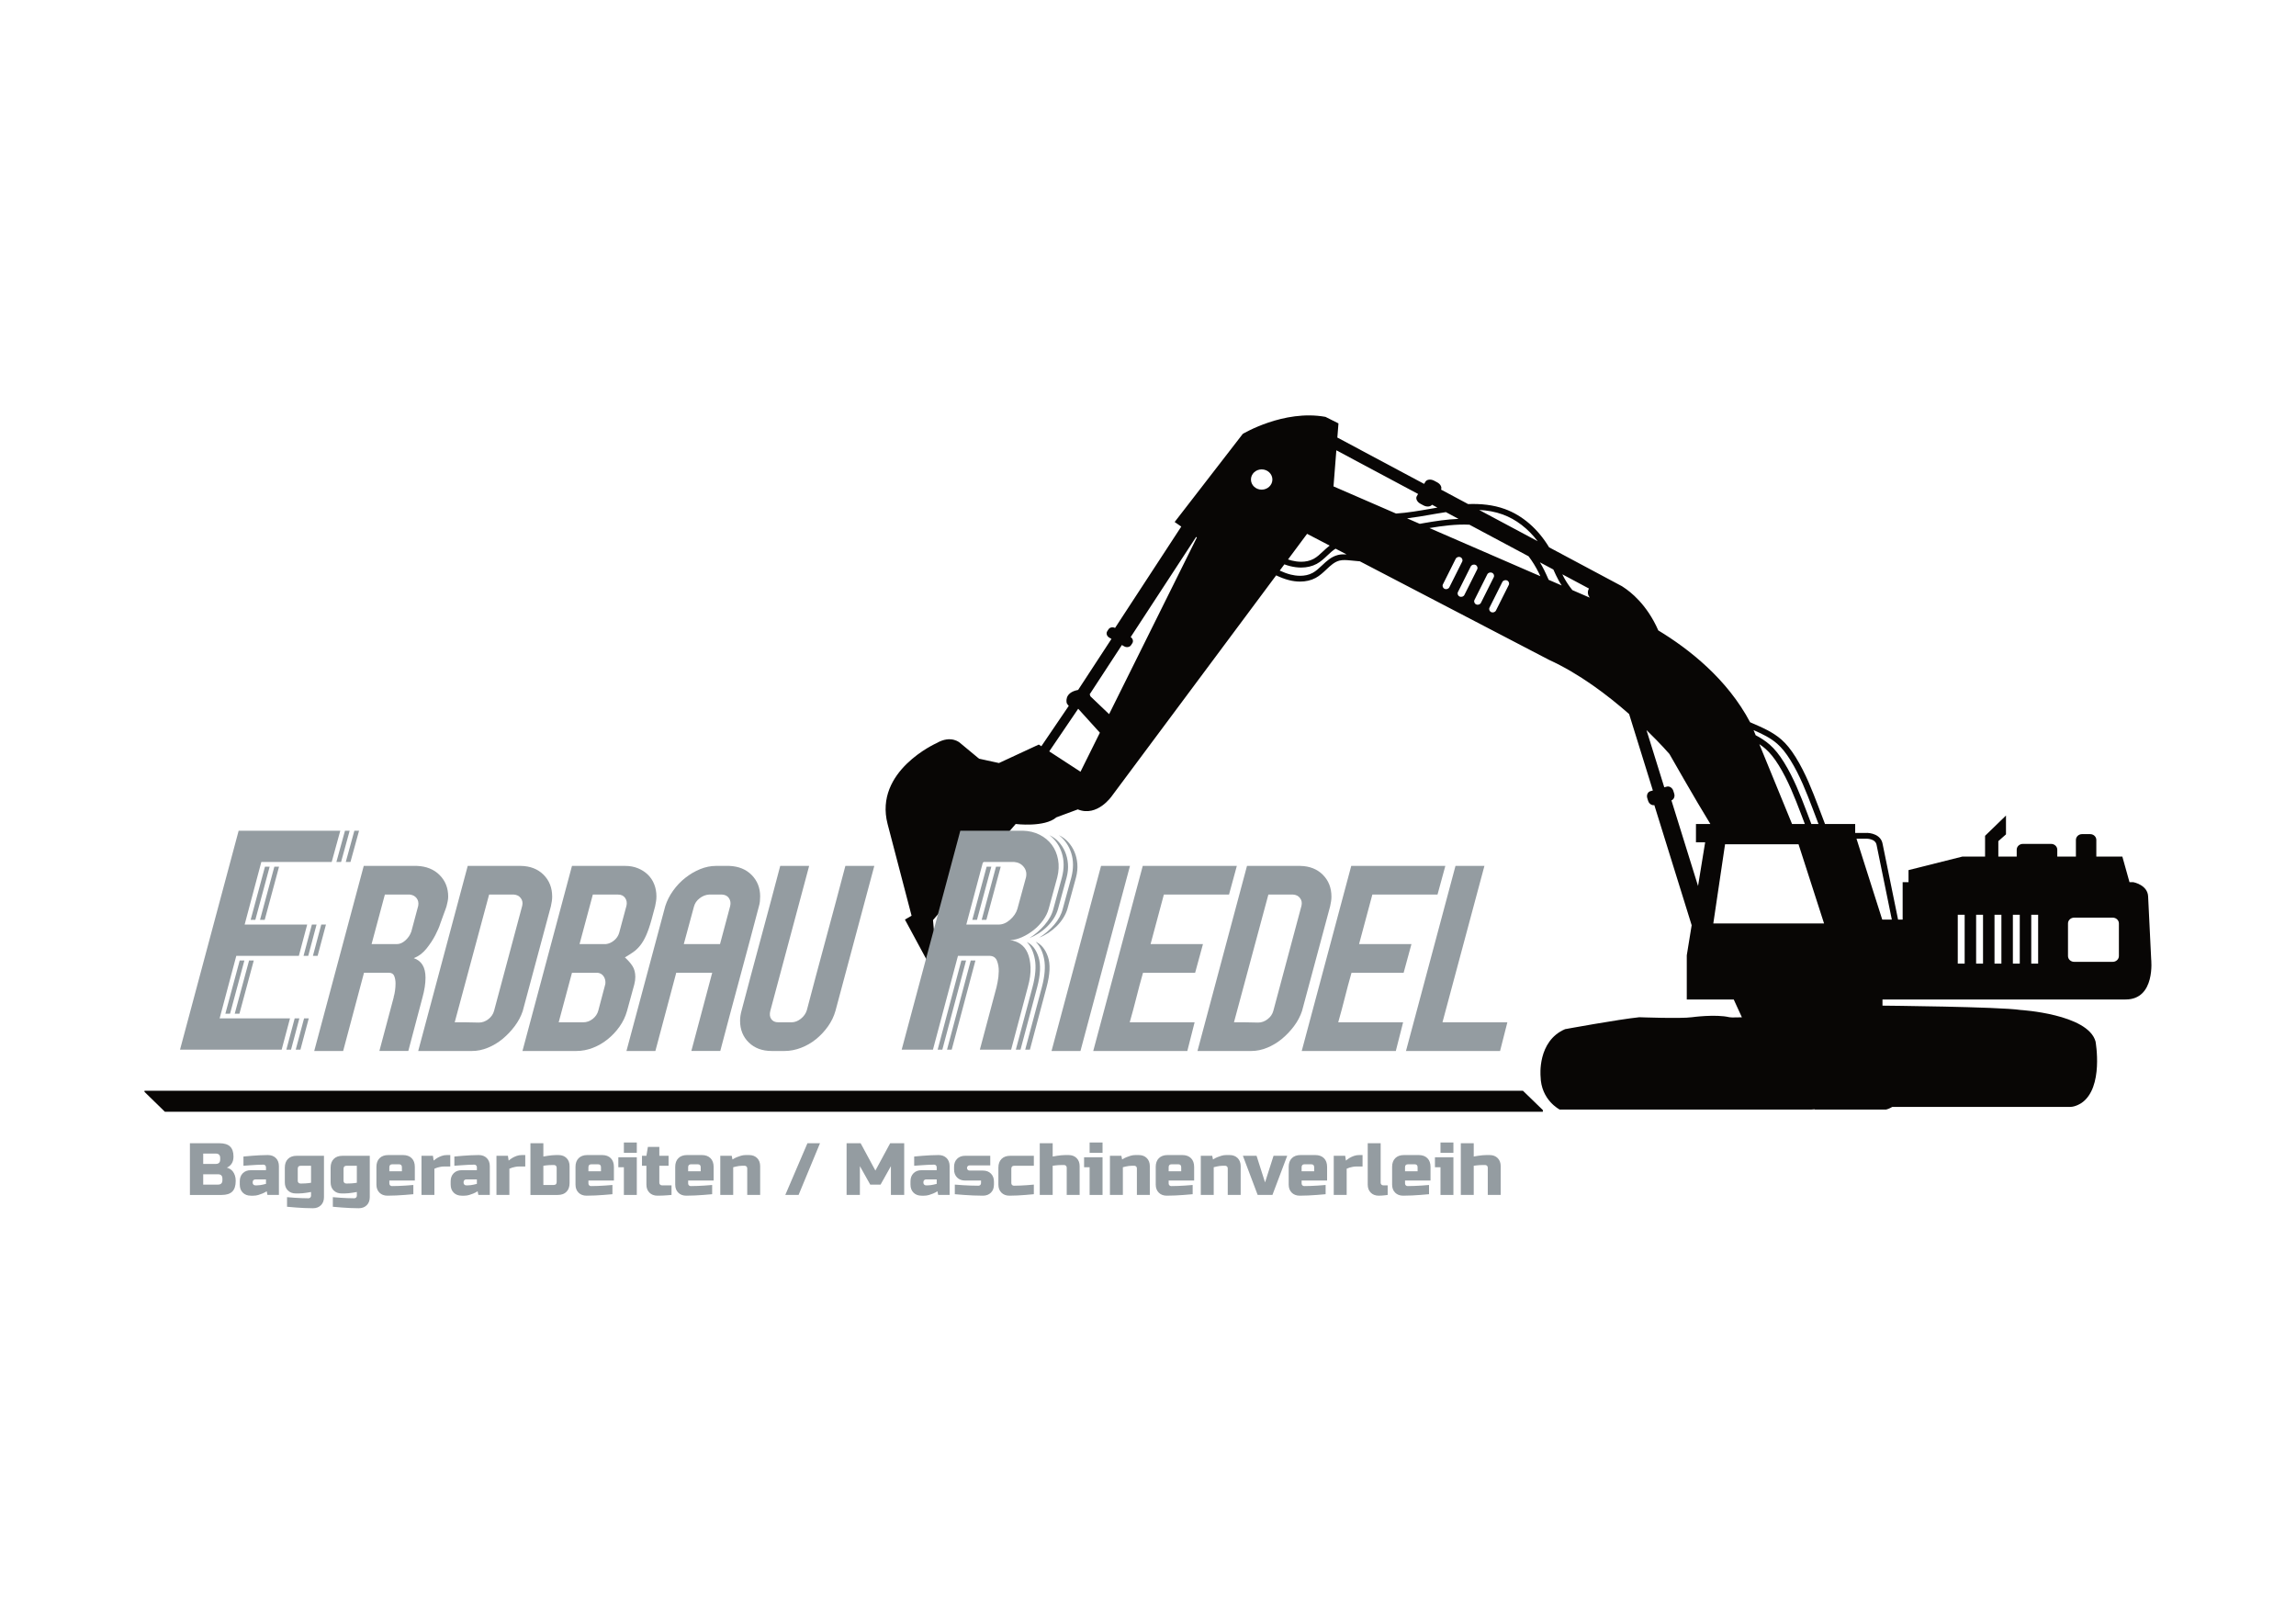 <svg xmlns="http://www.w3.org/2000/svg" xmlns:xlink="http://www.w3.org/1999/xlink" xmlns:serif="http://www.serif.com/" width="100%" height="100%" viewBox="0 0 3508 2481" xml:space="preserve" style="fill-rule:evenodd;clip-rule:evenodd;stroke-linejoin:round;stroke-miterlimit:2;"><path d="M290.161,1746.43l45.137,0c7.372,0 12.789,1.675 16.25,5.021c3.46,3.35 5.19,8.446 5.19,15.292c0,4.512 -0.978,8.183 -2.934,11.004c-1.956,2.821 -4.363,4.796 -7.221,5.921c1.655,0.454 3.31,1.166 4.965,2.145c1.655,0.98 3.102,2.296 4.344,3.95c1.241,1.655 2.257,3.667 3.047,6.038c0.79,2.371 1.184,5.096 1.184,8.179c0,7.375 -1.73,12.792 -5.19,16.25c-3.461,3.463 -8.877,5.192 -16.25,5.192l-48.522,-0l-0,-78.992Zm49.651,54.167c-0,-4.517 -2.257,-6.771 -6.771,-6.771l-22.568,-0l-0,15.796l22.568,-0c4.514,-0 6.771,-2.254 6.771,-6.771l-0,-2.254Zm-3.386,-31.596c0,-4.517 -2.256,-6.771 -6.77,-6.771l-19.183,0l-0,15.796l19.183,-0c4.514,-0 6.77,-2.254 6.77,-6.771l0,-2.254Z" style="fill:#949ca1;fill-rule:nonzero;"></path><path d="M392.858,1810.75c1.429,0 2.933,-0.113 4.513,-0.338c1.58,-0.225 3.047,-0.487 4.401,-0.791c1.58,-0.3 3.122,-0.675 4.627,-1.125l-0,-6.771l-16.363,-0c-1.128,-0 -2.068,0.375 -2.821,1.125c-0.752,0.754 -1.128,1.696 -1.128,2.821l-0,1.129c-0,1.129 0.376,2.071 1.128,2.821c0.753,0.754 1.693,1.129 2.821,1.129l2.822,0Zm-9.592,15.8c-5.116,0 -9.216,-1.542 -12.3,-4.629c-3.084,-3.083 -4.627,-7.183 -4.627,-12.3l0,-5.075c0,-5.117 1.543,-9.217 4.627,-12.3c3.084,-3.088 7.184,-4.629 12.3,-4.629l23.133,-0l-0,-4.513c-0,-1.129 -0.376,-2.071 -1.129,-2.821c-0.752,-0.754 -1.692,-1.129 -2.821,-1.129c-3.009,0 -6.263,0.096 -9.761,0.283c-3.498,0.188 -6.789,0.396 -9.873,0.621c-3.612,0.3 -7.222,0.563 -10.834,0.788l0,-14.104c4.138,-0.45 8.351,-0.83 12.639,-1.13c3.686,-0.3 7.711,-0.562 12.074,-0.787c4.364,-0.229 8.539,-0.342 12.526,-0.342c5.115,0 9.213,1.546 12.301,4.63c3.083,3.083 4.625,7.183 4.625,12.299l-0,44.009l-17.491,-0l-1.128,-5.642c-1.956,1.279 -4.062,2.409 -6.319,3.383c-1.956,0.83 -4.138,1.6 -6.545,2.313c-2.408,0.717 -4.89,1.075 -7.448,1.075l-3.949,-0Z" style="fill:#949ca1;fill-rule:nonzero;"></path><path d="M435.183,1783.67c0,-5.642 1.6,-10.059 4.796,-13.259c3.196,-3.196 7.617,-4.796 13.259,-4.796l41.754,0l-0,63.192c-0,5.117 -1.546,9.217 -4.63,12.3c-3.083,3.088 -7.183,4.629 -12.299,4.629c-4.288,0 -8.726,-0.112 -13.313,-0.341c-4.592,-0.225 -8.842,-0.488 -12.754,-0.788c-4.588,-0.3 -9.063,-0.679 -13.429,-1.129l-0,-14.671c3.837,0.304 7.675,0.604 11.512,0.904c3.308,0.225 6.846,0.413 10.608,0.563c3.759,0.154 7.296,0.229 10.605,0.229c1.129,-0 2.07,-0.379 2.82,-1.129c0.755,-0.754 1.13,-1.692 1.13,-2.821l-0,-5.642c-2.18,0.45 -4.4,0.825 -6.659,1.125c-1.954,0.304 -4.041,0.567 -6.262,0.792c-2.217,0.225 -4.304,0.337 -6.263,0.337l-3.95,0c-5.112,0 -9.212,-1.541 -12.3,-4.625c-3.083,-3.083 -4.625,-7.183 -4.625,-12.3l0,-22.57Zm19.746,20.312c0,1.129 0.379,2.071 1.129,2.821c0.754,0.754 1.692,1.129 2.821,1.129l2.821,0c1.808,0 3.517,-0.054 5.137,-0.167c1.617,-0.116 3.063,-0.245 4.342,-0.395c1.429,-0.15 2.783,-0.342 4.063,-0.567l-0,-25.954l-15.796,-0c-3.013,-0 -4.517,1.504 -4.517,4.516l0,18.617Z" style="fill:#949ca1;fill-rule:nonzero;"></path><path d="M505.154,1783.67c0,-5.642 1.6,-10.059 4.796,-13.259c3.2,-3.196 7.617,-4.796 13.258,-4.796l41.755,0l-0,63.192c-0,5.117 -1.542,9.217 -4.625,12.3c-3.088,3.088 -7.188,4.629 -12.3,4.629c-4.292,0 -8.73,-0.112 -13.317,-0.341c-4.592,-0.225 -8.842,-0.488 -12.75,-0.788c-4.592,-0.3 -9.067,-0.679 -13.429,-1.129l-0,-14.671c3.837,0.304 7.671,0.604 11.508,0.904c3.313,0.225 6.846,0.413 10.608,0.563c3.763,0.154 7.296,0.229 10.609,0.229c1.125,-0 2.066,-0.379 2.821,-1.129c0.749,-0.754 1.125,-1.692 1.125,-2.821l-0,-5.642c-2.18,0.45 -4.401,0.825 -6.655,1.125c-1.958,0.304 -4.046,0.567 -6.262,0.792c-2.221,0.225 -4.308,0.337 -6.267,0.337l-3.946,0c-5.116,0 -9.216,-1.541 -12.3,-4.625c-3.087,-3.083 -4.629,-7.183 -4.629,-12.3l0,-22.57Zm19.75,20.312c0,1.129 0.375,2.071 1.125,2.821c0.754,0.754 1.696,1.129 2.825,1.129l2.821,0c1.804,0 3.517,-0.054 5.133,-0.167c1.617,-0.116 3.067,-0.245 4.346,-0.395c1.429,-0.15 2.783,-0.342 4.059,-0.567l-0,-25.954l-15.796,-0c-3.009,-0 -4.513,1.504 -4.513,4.516l0,18.617Z" style="fill:#949ca1;fill-rule:nonzero;"></path><path d="M599.388,1778.59c-3.009,-0 -4.513,1.504 -4.513,4.512l0,6.208l19.183,0l0,-6.208c0,-3.008 -1.504,-4.512 -4.512,-4.512l-10.159,-0Zm-24.258,3.95c0,-5.646 1.596,-10.063 4.796,-13.263c3.196,-3.196 7.617,-4.796 13.258,-4.796l22.567,0c5.642,0 10.062,1.6 13.258,4.796c3.2,3.2 4.796,7.617 4.796,13.263l0,20.875l-38.929,-0l-0,4.512c-0,1.129 0.375,2.071 1.129,2.821c0.75,0.754 1.692,1.129 2.821,1.129c3.233,0 6.75,-0.075 10.55,-0.225c3.8,-0.15 7.354,-0.337 10.662,-0.566c3.838,-0.301 7.675,-0.601 11.513,-0.9l-0,14.104c-4.363,0.45 -8.842,0.829 -13.429,1.129c-3.913,0.3 -8.163,0.562 -12.75,0.787c-4.592,0.23 -9.029,0.342 -13.317,0.342c-5.117,0 -9.217,-1.542 -12.3,-4.629c-3.083,-3.083 -4.625,-7.184 -4.625,-12.3l0,-27.079Z" style="fill:#949ca1;fill-rule:nonzero;"></path><path d="M661.463,1765.61l1.129,7.337c1.729,-1.508 3.646,-2.9 5.754,-4.175c1.804,-1.054 3.929,-2.033 6.375,-2.938c2.446,-0.9 5.171,-1.354 8.183,-1.354l5.075,0l0,17.492l-9.591,0c-1.955,0 -3.817,0.188 -5.584,0.567c-1.771,0.375 -3.329,0.75 -4.683,1.125c-1.579,0.529 -3.05,1.091 -4.404,1.695l-0,40.059l-19.746,-0l-0,-59.808l17.491,-0Z" style="fill:#949ca1;fill-rule:nonzero;"></path><path d="M715.071,1810.75c1.429,0 2.933,-0.113 4.516,-0.338c1.58,-0.225 3.046,-0.487 4.401,-0.791c1.579,-0.3 3.12,-0.675 4.625,-1.125l-0,-6.771l-16.363,-0c-1.129,-0 -2.067,0.375 -2.821,1.125c-0.75,0.754 -1.129,1.696 -1.129,2.821l0,1.129c0,1.129 0.379,2.071 1.129,2.821c0.754,0.754 1.692,1.129 2.821,1.129l2.821,0Zm-9.592,15.8c-5.116,0 -9.212,-1.542 -12.3,-4.629c-3.083,-3.083 -4.625,-7.183 -4.625,-12.3l0,-5.075c0,-5.117 1.542,-9.217 4.625,-12.3c3.088,-3.088 7.183,-4.629 12.3,-4.629l23.134,-0l-0,-4.513c-0,-1.129 -0.376,-2.071 -1.13,-2.821c-0.75,-0.754 -1.691,-1.129 -2.821,-1.129c-3.008,0 -6.262,0.096 -9.758,0.283c-3.5,0.188 -6.791,0.396 -9.875,0.621c-3.612,0.3 -7.221,0.563 -10.833,0.788l-0,-14.104c4.137,-0.45 8.35,-0.83 12.637,-1.13c3.688,-0.3 7.713,-0.562 12.075,-0.787c4.363,-0.229 8.538,-0.342 12.525,-0.342c5.117,0 9.217,1.546 12.3,4.63c3.084,3.083 4.63,7.183 4.63,12.299l-0,44.009l-17.492,-0l-1.129,-5.642c-1.955,1.279 -4.063,2.409 -6.321,3.383c-1.954,0.83 -4.138,1.6 -6.542,2.313c-2.408,0.717 -4.891,1.075 -7.45,1.075l-3.95,-0Z" style="fill:#949ca1;fill-rule:nonzero;"></path><path d="M776.017,1765.61l1.129,7.337c1.729,-1.508 3.646,-2.9 5.754,-4.175c1.804,-1.054 3.929,-2.033 6.375,-2.938c2.446,-0.9 5.171,-1.354 8.183,-1.354l5.075,0l0,17.492l-9.591,0c-1.954,0 -3.817,0.188 -5.584,0.567c-1.771,0.375 -3.329,0.75 -4.683,1.125c-1.579,0.529 -3.046,1.091 -4.4,1.695l-0,40.059l-19.75,-0l-0,-59.808l17.492,-0Z" style="fill:#949ca1;fill-rule:nonzero;"></path><path d="M850.504,1783.67c0,-1.125 -0.379,-2.067 -1.129,-2.821c-0.754,-0.75 -1.692,-1.125 -2.821,-1.125l-2.821,-0c-1.883,-0 -3.612,0.054 -5.191,0.166c-1.579,0.113 -3.009,0.246 -4.288,0.396c-1.429,0.225 -2.783,0.413 -4.062,0.563l-0,29.341l15.796,0c3.008,0 4.516,-1.504 4.516,-4.516l0,-22.004Zm19.746,23.7c0,5.641 -1.6,10.062 -4.796,13.258c-3.196,3.196 -7.616,4.796 -13.258,4.796l-41.754,-0l-0,-78.992l19.75,0l-0,20.313c2.179,-0.45 4.4,-0.83 6.658,-1.13c1.954,-0.3 4.042,-0.562 6.263,-0.787c2.216,-0.229 4.304,-0.342 6.262,-0.342l3.95,0c5.113,0 9.213,1.546 12.3,4.629c3.083,3.084 4.625,7.184 4.625,12.3l0,25.955Z" style="fill:#949ca1;fill-rule:nonzero;"></path><path d="M903.55,1778.59c-3.013,-0 -4.517,1.504 -4.517,4.512l0,6.208l19.184,0l-0,-6.208c-0,-3.008 -1.504,-4.512 -4.513,-4.512l-10.154,-0Zm-24.262,3.95c-0,-5.646 1.6,-10.063 4.795,-13.263c3.196,-3.196 7.617,-4.796 13.259,-4.796l22.57,0c5.642,0 10.059,1.6 13.259,4.796c3.196,3.2 4.796,7.617 4.796,13.263l-0,20.875l-38.934,-0l0,4.512c0,1.129 0.38,2.071 1.129,2.821c0.755,0.754 1.692,1.129 2.821,1.129c3.238,0 6.755,-0.075 10.55,-0.225c3.8,-0.15 7.354,-0.337 10.667,-0.566c3.833,-0.301 7.671,-0.601 11.508,-0.9l0,14.104c-4.362,0.45 -8.837,0.829 -13.429,1.129c-3.912,0.3 -8.162,0.562 -12.75,0.787c-4.587,0.23 -9.029,0.342 -13.317,0.342c-5.116,0 -9.216,-1.542 -12.3,-4.629c-3.083,-3.083 -4.625,-7.184 -4.625,-12.3l0,-27.079Z" style="fill:#949ca1;fill-rule:nonzero;"></path><path d="M972.954,1767.87l0,57.55l-19.746,-0l0,-42.317l-8.462,0l-0,-15.233l28.208,-0Zm-19.746,-22.571l19.746,-0l0,15.8l-19.746,-0l0,-15.8Z" style="fill:#949ca1;fill-rule:nonzero;"></path><path d="M1007.38,1765.61l14.105,-0l-0,15.233l-14.105,-0l0,25.954c0,1.129 0.375,2.071 1.129,2.821c0.75,0.754 1.692,1.129 2.821,1.129l14.667,0l0,14.671c-2.179,0.225 -4.475,0.412 -6.883,0.562c-2.029,0.15 -4.325,0.284 -6.884,0.396c-2.554,0.113 -5.112,0.171 -7.67,0.171c-5.117,0 -9.217,-1.542 -12.301,-4.629c-3.083,-3.083 -4.629,-7.183 -4.629,-12.3l0,-28.775l-6.77,-0l-0,-15.233l6.77,-0l2.259,-13.542l17.491,-0l0,13.542Z" style="fill:#949ca1;fill-rule:nonzero;"></path><path d="M1055.92,1778.59c-3.013,-0 -4.517,1.504 -4.517,4.512l0,6.208l19.183,0l0,-6.208c0,-3.008 -1.504,-4.512 -4.512,-4.512l-10.154,-0Zm-24.263,3.95c0,-5.646 1.596,-10.063 4.796,-13.263c3.196,-3.196 7.617,-4.796 13.258,-4.796l22.567,0c5.646,0 10.062,1.6 13.263,4.796c3.195,3.2 4.795,7.617 4.795,13.263l0,20.875l-38.933,-0l0,4.512c0,1.129 0.379,2.071 1.129,2.821c0.754,0.754 1.692,1.129 2.821,1.129c3.233,0 6.754,-0.075 10.55,-0.225c3.8,-0.15 7.354,-0.337 10.667,-0.566c3.833,-0.301 7.671,-0.601 11.508,-0.9l0,14.104c-4.362,0.45 -8.837,0.829 -13.429,1.129c-3.913,0.3 -8.163,0.562 -12.75,0.787c-4.588,0.23 -9.029,0.342 -13.317,0.342c-5.116,0 -9.216,-1.542 -12.3,-4.629c-3.083,-3.083 -4.625,-7.184 -4.625,-12.3l0,-27.079Z" style="fill:#949ca1;fill-rule:nonzero;"></path><path d="M1117.99,1765.61l1.129,5.641c1.954,-1.279 4.062,-2.404 6.321,-3.383c1.954,-0.829 4.137,-1.6 6.541,-2.313c2.409,-0.716 4.892,-1.075 7.45,-1.075l5.075,0c5.117,0 9.217,1.546 12.3,4.629c3.088,3.084 4.629,7.184 4.629,12.301l0,44.008l-19.75,-0l0,-40.625c0,-1.129 -0.375,-2.067 -1.125,-2.821c-0.754,-0.75 -1.695,-1.129 -2.82,-1.129l-3.95,-0c-1.43,-0 -2.938,0.112 -4.517,0.341c-1.579,0.226 -3.046,0.488 -4.4,0.788c-1.579,0.3 -3.121,0.679 -4.625,1.129l-0,42.317l-19.75,-0l-0,-59.808l17.492,-0Z" style="fill:#949ca1;fill-rule:nonzero;"></path><path d="M1199.82,1825.42l33.854,-78.992l19.183,0l-32.725,78.992l-20.312,-0Z" style="fill:#949ca1;fill-rule:nonzero;"></path><path d="M1361.2,1781.41l-15.8,28.209l-15.796,-0l-15.8,-28.209l0,44.009l-20.312,-0l-0,-78.992l21.441,0l22.567,41.754l22.571,-41.754l21.438,0l-0.001,78.992l-20.308,-0l0,-44.009Z" style="fill:#949ca1;fill-rule:nonzero;"></path><path d="M1417.63,1810.75c1.429,0 2.934,-0.113 4.513,-0.338c1.583,-0.225 3.05,-0.487 4.404,-0.791c1.579,-0.3 3.121,-0.675 4.625,-1.125l0,-6.771l-16.362,-0c-1.13,-0 -2.071,0.375 -2.821,1.125c-0.754,0.754 -1.129,1.696 -1.129,2.821l-0,1.129c-0,1.129 0.375,2.071 1.129,2.821c0.75,0.754 1.691,1.129 2.821,1.129l2.82,0Zm-9.591,15.8c-5.117,0 -9.217,-1.542 -12.3,-4.629c-3.084,-3.083 -4.625,-7.183 -4.625,-12.3l-0,-5.075c-0,-5.117 1.541,-9.217 4.625,-12.3c3.083,-3.088 7.183,-4.629 12.3,-4.629l23.133,-0l0,-4.513c0,-1.129 -0.375,-2.071 -1.129,-2.821c-0.75,-0.754 -1.692,-1.129 -2.821,-1.129c-3.008,0 -6.263,0.096 -9.763,0.283c-3.495,0.188 -6.787,0.396 -9.87,0.621c-3.613,0.3 -7.225,0.563 -10.834,0.788l0,-14.104c4.138,-0.45 8.35,-0.83 12.638,-1.13c3.687,-0.3 7.712,-0.562 12.075,-0.787c4.362,-0.229 8.537,-0.342 12.525,-0.342c5.116,0 9.216,1.546 12.3,4.63c3.083,3.083 4.625,7.183 4.625,12.299l-0,44.009l-17.488,-0l-1.129,-5.642c-1.958,1.279 -4.062,2.409 -6.321,3.383c-1.954,0.83 -4.137,1.6 -6.546,2.313c-2.404,0.717 -4.887,1.075 -7.445,1.075l-3.95,-0Z" style="fill:#949ca1;fill-rule:nonzero;"></path><path d="M1477.45,1784.23c0,1.129 0.375,2.067 1.129,2.821c0.75,0.75 1.692,1.129 2.821,1.129l20.313,0c5.112,0 9.212,1.542 12.3,4.625c3.083,3.084 4.624,7.184 4.624,12.3l0,4.513c0,5.117 -1.541,9.217 -4.624,12.3c-3.088,3.087 -7.188,4.629 -12.301,4.629c-4.816,0 -9.741,-0.112 -14.783,-0.342c-5.041,-0.225 -9.667,-0.487 -13.879,-0.787c-4.892,-0.3 -9.629,-0.679 -14.221,-1.129l0,-14.671c4.063,0.304 8.163,0.604 12.3,0.904c3.613,0.225 7.525,0.413 11.738,0.563c4.212,0.154 8.237,0.229 12.075,0.229c1.129,-0 2.066,-0.379 2.82,-1.129c0.751,-0.755 1.13,-1.692 1.13,-2.821l-0,-3.95l-24.263,-0c-5.117,-0 -9.217,-1.542 -12.3,-4.629c-3.083,-3.084 -4.625,-7.184 -4.625,-12.301l0,-3.945c0,-5.117 1.542,-9.217 4.625,-12.3c3.083,-3.088 7.183,-4.63 12.3,-4.63l38.367,0l-0,14.671l-31.596,0c-1.129,0 -2.071,0.375 -2.821,1.13c-0.754,0.749 -1.129,1.691 -1.129,2.82Z" style="fill:#949ca1;fill-rule:nonzero;"></path><path d="M1525.42,1783.67c-0,-5.642 1.6,-10.059 4.795,-13.259c3.2,-3.196 7.617,-4.796 13.259,-4.796l36.112,0l0,15.234l-29.904,-0c-3.008,-0 -4.512,1.504 -4.512,4.516l-0,22.005c-0,1.129 0.375,2.066 1.125,2.82c0.754,0.75 1.695,1.13 2.825,1.13c2.933,-0 6.166,-0.075 9.704,-0.23c3.533,-0.15 6.846,-0.337 9.929,-0.562c3.612,-0.3 7.221,-0.6 10.833,-0.904l0,14.671c-4.212,0.45 -8.462,0.829 -12.754,1.129c-3.683,0.3 -7.692,0.562 -12.017,0.787c-4.325,0.229 -8.479,0.342 -12.466,0.342c-5.117,-0 -9.217,-1.542 -12.3,-4.629c-3.088,-3.084 -4.629,-7.184 -4.629,-12.3l-0,-25.954Z" style="fill:#949ca1;fill-rule:nonzero;"></path><path d="M1621.91,1779.72c-1.579,-0 -3.179,0.054 -4.795,0.166c-1.617,0.113 -3.067,0.246 -4.346,0.396c-1.505,0.225 -2.971,0.413 -4.4,0.563l-0,44.575l-19.746,-0l-0,-78.992l19.746,0l-0,20.313c2.183,-0.45 4.4,-0.83 6.658,-1.13c1.954,-0.3 4.042,-0.562 6.263,-0.787c2.22,-0.229 4.308,-0.342 6.262,-0.342l5.079,0c5.113,0 9.213,1.546 12.3,4.629c3.084,3.084 4.625,7.184 4.625,12.301l0,44.008l-19.746,-0l0,-41.754c0,-1.125 -0.379,-2.067 -1.129,-2.821c-0.754,-0.75 -1.691,-1.125 -2.821,-1.125l-3.95,-0Z" style="fill:#949ca1;fill-rule:nonzero;"></path><path d="M1684.55,1767.87l-0,57.55l-19.75,-0l-0,-42.317l-8.463,0l0,-15.233l28.213,-0Zm-19.75,-22.571l19.75,-0l-0,15.8l-19.75,-0l-0,-15.8Z" style="fill:#949ca1;fill-rule:nonzero;"></path><path d="M1713.33,1765.61l1.129,5.641c1.955,-1.279 4.063,-2.404 6.321,-3.383c1.954,-0.829 4.138,-1.6 6.542,-2.313c2.408,-0.716 4.892,-1.075 7.45,-1.075l5.079,0c5.113,0 9.213,1.546 12.296,4.629c3.087,3.084 4.629,7.184 4.629,12.301l0,44.008l-19.75,-0l0,-40.625c0,-1.129 -0.375,-2.067 -1.125,-2.821c-0.754,-0.75 -1.696,-1.129 -2.821,-1.129l-3.95,-0c-1.429,-0 -2.933,0.112 -4.516,0.341c-1.58,0.226 -3.046,0.488 -4.4,0.788c-1.58,0.3 -3.121,0.679 -4.625,1.129l-0,42.317l-19.75,-0l-0,-59.808l17.491,-0Z" style="fill:#949ca1;fill-rule:nonzero;"></path><path d="M1790.07,1778.59c-3.009,-0 -4.513,1.504 -4.513,4.512l0,6.208l19.184,0l-0,-6.208c-0,-3.008 -1.505,-4.512 -4.513,-4.512l-10.158,-0Zm-24.259,3.95c0,-5.646 1.596,-10.063 4.796,-13.263c3.196,-3.196 7.617,-4.796 13.259,-4.796l22.566,0c5.642,0 10.063,1.6 13.263,4.796c3.196,3.2 4.796,7.617 4.796,13.263l-0,20.875l-38.934,-0l0,4.512c0,1.129 0.375,2.071 1.129,2.821c0.755,0.754 1.692,1.129 2.821,1.129c3.234,0 6.75,-0.075 10.55,-0.225c3.8,-0.15 7.354,-0.337 10.663,-0.566c3.837,-0.301 7.675,-0.601 11.512,-0.9l0,14.104c-4.362,0.45 -8.841,0.829 -13.429,1.129c-3.912,0.3 -8.162,0.562 -12.75,0.787c-4.591,0.23 -9.029,0.342 -13.316,0.342c-5.117,0 -9.217,-1.542 -12.301,-4.629c-3.083,-3.083 -4.625,-7.184 -4.625,-12.3l0,-27.079Z" style="fill:#949ca1;fill-rule:nonzero;"></path><path d="M1852.15,1765.61l1.129,5.641c1.954,-1.279 4.063,-2.404 6.317,-3.383c1.958,-0.829 4.137,-1.6 6.546,-2.313c2.408,-0.716 4.891,-1.075 7.45,-1.075l5.075,0c5.116,0 9.216,1.546 12.299,4.629c3.088,3.084 4.63,7.184 4.63,12.301l-0,44.008l-19.75,-0l-0,-40.625c-0,-1.129 -0.375,-2.067 -1.13,-2.821c-0.749,-0.75 -1.691,-1.129 -2.82,-1.129l-3.946,-0c-1.434,-0 -2.938,0.112 -4.517,0.341c-1.579,0.226 -3.046,0.488 -4.4,0.788c-1.579,0.3 -3.121,0.679 -4.625,1.129l0,42.317l-19.75,-0l0,-59.808l17.492,-0Z" style="fill:#949ca1;fill-rule:nonzero;"></path><path d="M1945.82,1765.61l20.875,-0.001l-22.571,59.809l-22.567,-0l-22.571,-59.809l20.88,0l12.974,40.626l12.98,-40.626Z" style="fill:#949ca1;fill-rule:nonzero;"></path><path d="M1993.22,1778.59c-3.009,-0 -4.513,1.504 -4.513,4.512l0,6.208l19.183,0l0,-6.208c0,-3.008 -1.504,-4.512 -4.512,-4.512l-10.158,-0Zm-24.259,3.95c0,-5.646 1.596,-10.063 4.796,-13.263c3.196,-3.196 7.617,-4.796 13.258,-4.796l22.567,0c5.646,0 10.063,1.6 13.263,4.796c3.195,3.2 4.795,7.617 4.795,13.263l0,20.875l-38.933,-0l0,4.512c0,1.129 0.375,2.071 1.129,2.821c0.754,0.754 1.692,1.129 2.821,1.129c3.233,0 6.75,-0.075 10.55,-0.225c3.8,-0.15 7.354,-0.337 10.667,-0.566c3.833,-0.301 7.671,-0.601 11.508,-0.9l0,14.104c-4.362,0.45 -8.841,0.829 -13.429,1.129c-3.912,0.3 -8.162,0.562 -12.75,0.787c-4.592,0.23 -9.029,0.342 -13.317,0.342c-5.116,0 -9.216,-1.542 -12.3,-4.629c-3.083,-3.083 -4.625,-7.184 -4.625,-12.3l0,-27.079Z" style="fill:#949ca1;fill-rule:nonzero;"></path><path d="M2055.29,1765.61l1.129,7.337c1.729,-1.508 3.65,-2.9 5.754,-4.175c1.804,-1.054 3.929,-2.033 6.375,-2.938c2.446,-0.9 5.171,-1.354 8.183,-1.354l5.075,0l0,17.492l-9.591,0c-1.954,0 -3.817,0.188 -5.584,0.567c-1.766,0.375 -3.329,0.75 -4.683,1.125c-1.579,0.529 -3.046,1.091 -4.4,1.695l0,40.059l-19.75,-0l0,-59.808l17.492,-0Z" style="fill:#949ca1;fill-rule:nonzero;"></path><path d="M2089.72,1746.43l19.75,0l-0,60.371c-0,1.129 0.375,2.071 1.129,2.821c0.75,0.754 1.692,1.129 2.821,1.129l6.771,0l-0,14.671c-1.505,0.225 -3.05,0.412 -4.63,0.562c-1.354,0.15 -2.82,0.284 -4.4,0.396c-1.579,0.113 -3.083,0.171 -4.512,0.171c-5.117,-0 -9.217,-1.542 -12.3,-4.629c-3.083,-3.083 -4.629,-7.184 -4.629,-12.3l-0,-63.192Z" style="fill:#949ca1;fill-rule:nonzero;"></path><path d="M2151.23,1778.59c-3.012,-0 -4.517,1.504 -4.517,4.512l0,6.208l19.184,0l-0,-6.208c-0,-3.008 -1.504,-4.512 -4.513,-4.512l-10.154,-0Zm-24.262,3.95c-0,-5.646 1.6,-10.063 4.795,-13.263c3.196,-3.196 7.617,-4.796 13.259,-4.796l22.566,0c5.646,0 10.063,1.6 13.263,4.796c3.196,3.2 4.796,7.617 4.796,13.263l-0,20.875l-38.934,-0l0.001,4.512c-0.001,1.129 0.379,2.071 1.129,2.821c0.754,0.754 1.691,1.129 2.82,1.129c3.234,0 6.755,-0.075 10.55,-0.225c3.8,-0.15 7.355,-0.337 10.667,-0.566c3.834,-0.301 7.671,-0.601 11.508,-0.9l0.001,14.104c-4.363,0.45 -8.838,0.829 -13.43,1.129c-3.912,0.3 -8.162,0.562 -12.75,0.787c-4.587,0.23 -9.029,0.342 -13.316,0.342c-5.117,0 -9.217,-1.542 -12.3,-4.629c-3.084,-3.083 -4.625,-7.184 -4.625,-12.3l-0,-27.079Z" style="fill:#949ca1;fill-rule:nonzero;"></path><path d="M2220.63,1767.87l0,57.55l-19.745,-0l-0.001,-42.317l-8.462,0l0,-15.233l28.208,-0Zm-19.745,-22.571l19.745,-0l0,15.8l-19.745,-0l-0.001,-15.8Z" style="fill:#949ca1;fill-rule:nonzero;"></path><path d="M2265.22,1779.72c-1.579,-0 -3.179,0.054 -4.796,0.166c-1.617,0.113 -3.063,0.246 -4.342,0.396c-1.508,0.225 -2.975,0.413 -4.404,0.563l-0,44.575l-19.746,-0l0,-78.992l19.746,0l-0,20.313c2.183,-0.45 4.404,-0.83 6.658,-1.13c1.959,-0.3 4.046,-0.562 6.263,-0.787c2.221,-0.229 4.308,-0.342 6.262,-0.342l5.08,0c5.116,0 9.216,1.546 12.3,4.629c3.083,3.084 4.624,7.184 4.624,12.301l0.001,44.008l-19.746,-0l-0,-41.754c-0,-1.125 -0.375,-2.067 -1.13,-2.821c-0.749,-0.75 -1.691,-1.125 -2.82,-1.125l-3.95,-0Z" style="fill:#949ca1;fill-rule:nonzero;"></path><path d="M3237.41,1460.45c0,4.858 -4.212,8.85 -9.354,8.85l-59.058,0c-5.146,0 -9.354,-3.992 -9.354,-8.85l-0,-49.783c-0,-4.859 4.208,-8.85 9.354,-8.85l59.058,-0c5.142,-0 9.354,3.991 9.354,8.85l0,49.783Zm-123.387,11.608l-10.517,0l0,-74.654l10.517,0l-0,74.654Zm-28.075,0l-10.517,0l0,-74.654l10.517,0l-0,74.654Zm-28.058,0l-10.534,0l0,-74.654l10.534,0l-0,74.654Zm-28.075,0l-10.534,0l0,-74.654l10.534,0l-0.001,74.654Zm-28.062,0l-10.533,0l-0,-74.654l10.533,0l0,74.654Zm-125.925,-67.283l-39.342,-123.563l13.959,0c0.6,-0.016 15.096,-0.625 16.779,9.721l23.254,113.842l-14.65,-0Zm-258.1,5.892l17.942,-120.942l112.271,0l38.991,120.942l-169.204,-0Zm-12.475,-123.896l-10.854,66.683l-40.659,-130.779c3.705,-1.425 5.605,-5.908 4.226,-10.317l-1.317,-4.241c-1.454,-4.684 -6,-7.58 -10.104,-6.43l-3.734,1.025l-27.175,-87.395c21.925,21.233 35.042,36.479 35.042,36.479c0,-0 40.429,71.154 62.55,106.946l-22.012,-0l-0,28.029l14.037,-0Zm152.317,-28.029l-19.546,-0l-49.983,-121.934c3.291,2.175 6.445,4.534 9.429,7.134c6.95,6.108 13.35,14.054 20.162,25.016c14.634,23.559 24.767,50.042 33.725,73.45c2.067,5.388 4.134,10.884 6.213,16.334Zm-42.159,-122.5c6.95,6.108 13.35,14.054 20.163,25.016c14.633,23.559 24.767,50.059 33.725,73.417c3.058,7.992 6.092,16.029 9.137,24.067l-10.929,-0c-2.45,-6.463 -4.9,-12.967 -7.362,-19.384c-9.079,-23.712 -19.384,-50.621 -34.446,-74.871c-7.288,-11.725 -14.238,-20.312 -21.875,-27.02c-6.492,-5.709 -13.779,-10.3 -21.388,-14.313l-3.2,-7.792c13.35,5.817 25.842,11.817 36.175,20.88Zm-313.054,-234.796c-4.683,-5.834 -8.896,-12.017 -12.508,-18.571c-0.996,-1.804 -1.867,-3.688 -2.8,-5.542l40.658,21.709c-3.016,5.462 -1.471,10.27 1.196,13.929l-26.546,-11.525Zm-36.175,-15.709c-0.012,-0.012 -0.012,-0.045 -0.029,-0.075c-2.112,-4.745 -4.287,-9.645 -6.658,-14.42c-2.084,-4.196 -4.304,-8.267 -6.659,-12.188l20.513,10.963c2.525,5.65 5.142,11.387 8.204,16.929c1.392,2.558 2.983,4.991 4.546,7.441l-19.917,-8.65Zm-182.2,-79.095c20.271,-3.4 41.042,-6.096 61.129,-5.1l90.38,48.254c5.787,7.654 11.008,16.058 15.537,25.212c0.858,1.713 1.671,3.475 2.479,5.234l-169.525,-73.6Zm121.213,86.966l-19.534,38.988c-1.287,2.575 -4.562,3.675 -7.27,2.466c-2.709,-1.225 -3.875,-4.316 -2.588,-6.891l19.517,-38.988c1.287,-2.558 4.562,-3.675 7.275,-2.45c2.708,1.209 3.871,4.3 2.6,6.875Zm-49.75,29.696c-2.713,-1.225 -3.892,-4.317 -2.604,-6.871l19.533,-39.008c1.287,-2.554 4.546,-3.658 7.258,-2.45c2.725,1.212 3.888,4.304 2.6,6.875l-19.516,38.992c-1.288,2.57 -4.563,3.67 -7.271,2.462Zm-25.292,-12.033c-2.725,-1.225 -3.887,-4.317 -2.6,-6.871l19.517,-38.992c1.287,-2.571 4.562,-3.675 7.271,-2.462c2.708,1.208 3.887,4.3 2.604,6.871l-19.521,38.991c-1.283,2.571 -4.563,3.675 -7.271,2.463Zm-22.962,-11.754c-2.709,-1.209 -3.871,-4.317 -2.588,-6.875l19.521,-39.005c1.283,-2.558 4.558,-3.658 7.271,-2.45c2.708,1.225 3.871,4.317 2.6,6.875l-19.534,38.988c-1.283,2.571 -4.545,3.675 -7.27,2.467Zm-35.684,-99.721c-0.779,0.137 -1.575,0.279 -2.341,0.416l-19.334,-8.391c12.613,-1.529 25.196,-3.721 37.613,-5.892l4.437,-0.783c5.713,-0.992 11.467,-1.942 17.254,-2.817l19.288,10.304c-17.558,0.675 -35.242,3.384 -52.475,6.384l-4.442,0.779Zm-134.083,-56.775l4.346,-55.129l124.929,66.7l-1.971,3.308c-2.158,3.625 0.321,8.879 5.525,11.65l4.729,2.525c4.929,2.633 10.563,2.112 12.996,-1.042l8.208,4.379c-2.008,0.338 -4.012,0.688 -6.004,1.026l-4.437,0.779c-17.438,3.045 -35.179,6.141 -52.754,7.287l-95.567,-41.483Zm6.812,104.783c-10.137,2.513 -17.329,9.292 -24.279,15.846c-4.733,4.467 -9.2,8.679 -14.437,11.508c-12.079,6.525 -26.134,4.413 -33.434,2.588c-5.787,-1.454 -11.375,-3.625 -16.825,-6.121l7.088,-9.508c2.896,1.041 5.85,1.975 8.879,2.741c5.713,1.425 11.329,2.142 16.704,2.142c8.754,-0 16.884,-1.883 23.759,-5.587c6.32,-3.413 11.45,-8.267 16.408,-12.934c4.133,-3.904 8.129,-7.642 12.521,-10.321l16.625,8.667c-4.254,-0.2 -8.663,-0.108 -13.009,0.979Zm-47.166,-32.329l34.487,17.971c-3.566,2.679 -6.841,5.741 -10.054,8.754c-4.733,4.471 -9.217,8.696 -14.454,11.512c-12.063,6.521 -26.113,4.425 -33.417,2.588c-1.929,-0.475 -3.812,-1.054 -5.696,-1.683l29.134,-39.142Zm298.908,-29.563c20.363,7.409 38.7,21.571 53.383,40.83l-89.416,-47.75c12.383,0.658 24.491,2.712 36.033,6.92Zm-368.3,-37.916c-9.05,-0 -16.379,-6.938 -16.379,-15.496c-0,-8.542 7.329,-15.475 16.379,-15.475c9.046,-0 16.379,6.933 16.379,15.475c0,8.558 -7.333,15.496 -16.379,15.496Zm-233.1,342.933l-28.612,-27.292c-0.23,-1.133 -0.596,-2.129 -1.071,-3.016l49.216,-75.3l3.413,1.987c3.737,2.192 8.512,1.379 10.608,-1.82l1.9,-2.909c1.975,-3.017 0.825,-7.121 -2.496,-9.4l99.963,-152.962l1.15,0.8l-134.071,269.912Zm-43.704,87.963l-47.75,-31.075l44.229,-65.138l33.142,36.588l-29.621,59.625Zm1635.86,286.341l-4.683,-95.875c-0.767,-17.696 -22.596,-21.737 -22.596,-21.737l-5.846,-0l-10.933,-39.096l-39.754,-0l-0,-25.458c-0,-4.855 -4.209,-8.85 -9.367,-8.85l-12.479,-0c-5.142,-0 -9.35,3.995 -9.35,8.85l-0,25.458l-28.458,-0l-0,-10.517c-0,-4.854 -4.213,-8.85 -9.355,-8.85l-43.279,0c-5.141,0 -9.35,3.996 -9.35,8.85l0,10.517l-28.079,-0l0,-23.608l11.696,-10.334l-0,-28.762l-31.963,30.954l0,31.75l-34.704,-0l-82.25,20.65l0,18.446l-8.971,-0l0,57.154l-6.995,-0l-23.575,-115.371c-2.375,-14.529 -18.388,-17.5 -26.255,-17.037l-15.691,-0l-0,-13.625l-46.109,-0c-3.429,-9.017 -6.841,-18.067 -10.287,-27.067c-9.092,-23.729 -19.396,-50.637 -34.458,-74.888c-7.288,-11.741 -14.238,-20.329 -21.859,-27.02c-13.046,-11.45 -29.258,-18.43 -44.916,-25.18c-0.98,-0.416 -1.946,-0.841 -2.925,-1.27c-34.888,-66.134 -93.55,-112.029 -140.271,-140.288c-17.313,-39.617 -42.617,-59.167 -53.363,-66.071c-0.675,-0.533 -1.379,-1.041 -2.175,-1.466l-2.125,-1.134c-0.508,-0.275 -0.875,-0.462 -0.875,-0.462l-108.304,-57.817c-16.95,-28.108 -40.521,-48.621 -67.479,-58.433c-18.033,-6.567 -37.033,-8.313 -56.2,-7.609l-41.392,-22.104c1.609,-3.6 -0.841,-8.421 -5.771,-11.054l-4.729,-2.525c-5.208,-2.787 -11.221,-2.083 -13.396,1.546l-1.975,3.292l-132.57,-70.788l1.716,-21.629l-19.887,-9.967c-63.742,-11.616 -126.325,26.009 -126.325,26.009l-104.079,134.591l10.104,7.029l-101.159,154.796c-3.658,-1.791 -8.037,-0.933 -10.012,2.096l-1.9,2.909c-2.079,3.187 -0.717,7.595 3.033,9.783l3.4,1.991l-50.916,77.905c-22.567,4.3 -17.33,20.404 -17.33,20.404c0.917,1.671 1.93,2.941 3,3.966l-41.883,61.692l-3.95,-2.571l-60.821,28.213l-30.4,-6.629l-28.658,-23.788c-0,0 -13.454,-13.275 -36.254,0c-0,0 -95.909,42.404 -74.854,123.538l36.645,140.116l-10.137,5.917l37.429,69.333l10.917,-5.916l-5.459,-62.68l126.321,-146.77c0,-0 44.042,5.525 62.167,-10.15l32.762,-12.154c29.821,12.154 52.046,-20.484 52.046,-20.484l250.979,-337.012c6.325,2.983 12.892,5.616 19.888,7.362c5.696,1.425 11.312,2.129 16.687,2.129c8.755,0 16.9,-1.866 23.771,-5.587c6.309,-3.417 11.45,-8.25 16.413,-12.921c6.35,-6 12.354,-11.65 20.037,-13.562c5.284,-1.317 11.192,-0.75 16.9,-0.217l14.238,1.35l288.912,150.479c46.417,21.171 89.584,53.917 122.438,82.817l36.296,116.775l-3.721,1.037c-4.104,1.133 -6.275,5.896 -4.838,10.579l1.334,4.242c1.375,4.425 5.525,7.208 9.458,6.504l57.042,183.471l-7.471,45.942l-0,67.487l71.733,0l12.463,27.208l0.045,0.025c-5.466,0.025 -10.47,0.075 -14.741,0.221c-2.817,-0.221 -4.396,-0.341 -4.396,-0.341c-21.063,-4.984 -57.313,-0 -57.313,-0c-16.762,2.387 -80.308,-0 -80.308,-0c-32.162,3.3 -113.45,18.237 -113.45,18.237c-42.696,18.263 -37.429,71.921 -37.429,71.921c0.583,36.504 29.237,50.896 29.237,50.896l379.725,-0c3.459,0.1 6.688,-0.05 9.75,-0.396l0.384,0.421l108.779,-0c-0,-0 4.362,-0.963 9.537,-4.092l271.938,0c8.192,0 16.962,-5.892 16.962,-5.892c34.505,-23.241 21.63,-94.054 21.63,-94.054c-11.696,-42.025 -114.613,-48.108 -114.613,-48.108c-32.746,-4.983 -210.917,-6.633 -210.917,-6.633l0,-9.413l371.534,0c46.016,0 38.987,-61.596 38.987,-61.596Z" style="fill:#080605;fill-rule:nonzero;"></path><path d="M2326.82,1666.23l-2106.06,-0l0,1.712l31.183,30.413l2105.35,-0l-0,-2.592l-30.467,-29.533Z" style="fill:#080605;"></path><path d="M364.627,1269.01l155.298,0l-13.142,47.792l-107.513,0l-25.484,95.567l95.568,-0l-12.746,47.783l-95.565,0l-25.485,95.567l107.513,-0l-12.742,47.783l-155.297,0l89.595,-334.491Zm1.592,198.308l7.168,-0l-21.901,81.233l-7.167,0l21.9,-81.233Zm38.626,-143.35l7.167,-0l-21.9,81.229l-7.169,0l21.902,-81.229Zm14.334,-0l7.167,-0l-21.899,81.229l-7.168,0l21.9,-81.229Zm-38.624,143.35l7.168,-0l-21.902,81.233l-7.168,0l21.902,-81.233Zm133.395,-150.517l13.142,-47.791l7.166,-0l-13.137,47.791l-7.171,0Zm-50.171,143.35l12.742,-47.783l7.166,-0l-12.741,47.783l-7.167,0Zm64.508,-143.35l13.138,-47.791l7.171,-0l-13.142,47.791l-7.167,0Zm-50.175,143.35l12.742,-47.783l7.171,-0l-12.746,47.783l-7.167,0Zm-26.279,143.35l12.742,-47.783l7.167,-0l-12.742,47.783l-7.167,0Zm-14.337,0l12.746,-47.783l7.166,-0l-12.741,47.783l-7.171,0Z" style="fill:#949ca1;fill-rule:nonzero;"></path><path d="M524.304,1605.5l-44.2,-0l75.659,-282.721l81.233,-0c14.333,0.537 25.879,5.175 34.641,13.929c8.763,8.775 13.142,19.779 13.142,33.054c0,4.513 -1.179,9.279 -2.504,14.592c-0.8,3.183 -7.85,21.05 -9.442,26.229c-1.591,5.175 -4.183,11.217 -7.766,18.117c-3.584,6.9 -8.096,13.737 -13.538,20.508c-5.442,6.767 -11.879,11.613 -19.312,14.533c11.945,3.984 17.916,13.938 17.916,29.867c0,9.025 -1.591,19.242 -4.775,30.658c-3.454,13.009 -7.037,26.546 -10.754,40.617c-3.717,14.071 -7.3,27.609 -10.75,40.617l-44.2,-0l21.9,-82.029c0,-1.063 0.133,-1.859 0.4,-2.388l0,0.396c0.529,-1.858 1.063,-4.579 1.592,-8.163c0.529,-3.583 0.796,-7.233 0.796,-10.95c-0,-4.245 -0.663,-8.029 -1.992,-11.35c-1.325,-3.316 -3.979,-4.975 -7.963,-4.975l-38.229,0l-31.854,119.459Zm43.404,-163.263l38.625,0c4.513,0 8.892,-1.925 13.142,-5.771c4.246,-3.85 7.167,-8.166 8.758,-12.941l0,0.396c1.859,-6.638 3.65,-13.338 5.375,-20.109c1.729,-6.771 3.517,-13.479 5.375,-20.104c0.8,-4.517 0,-8.358 -2.387,-11.558c-2.388,-3.188 -5.842,-5.038 -10.354,-5.575l-38.225,-0l-20.309,75.662Z" style="fill:#949ca1;fill-rule:nonzero;"></path><path d="M714.642,1322.78l81.233,-0c14.333,0.258 25.883,4.775 34.642,13.533c8.762,8.771 13.141,19.917 13.141,33.45c0,2.663 -0.2,5.113 -0.595,7.375c-0.401,2.25 -0.863,4.7 -1.392,7.367l-43.009,160.071c-2.654,7.966 -6.704,15.596 -12.145,22.896c-5.442,7.3 -11.613,13.804 -18.513,19.512c-6.904,5.709 -14.404,10.221 -22.5,13.538c-8.096,3.321 -16.129,4.979 -24.091,4.979l-82.43,-0l75.659,-282.721Zm-19.909,238.917l17.121,-0l19.913,0.4c5.041,-0 9.821,-1.725 14.333,-5.175c4.513,-3.455 7.433,-7.7 8.763,-12.742l43.004,-160.471c1.062,-4.516 0.329,-8.437 -2.192,-11.758c-2.521,-3.309 -6.038,-5.1 -10.55,-5.375l-37.829,-0l-52.563,195.121Z" style="fill:#949ca1;fill-rule:nonzero;"></path><path d="M873.921,1322.78l81.233,-0c7.167,-0 13.675,1.196 19.513,3.583c5.841,2.388 10.883,5.646 15.133,9.75c4.246,4.117 7.496,9.034 9.754,14.742c2.259,5.712 3.383,11.879 3.383,18.508c0,2.663 -0.195,5.188 -0.595,7.579c-0.4,2.388 -0.863,4.896 -1.392,7.563l-5.575,20.7c-2.654,9.558 -5.379,17.454 -8.167,23.696c-2.783,6.237 -5.837,11.412 -9.158,15.529c-3.317,4.112 -6.9,7.5 -10.75,10.154c-3.85,2.654 -8.029,5.308 -12.542,7.963c4.775,4.25 8.625,8.629 11.546,13.141c2.921,4.513 4.379,10.088 4.379,16.725c0,1.859 -0.129,3.717 -0.395,5.575c-0.267,1.859 -0.663,3.85 -1.196,5.971l-11.15,40.617c-2.388,8.496 -6.171,16.391 -11.35,23.691c-5.175,7.3 -11.213,13.738 -18.117,19.313c-6.9,5.575 -14.467,9.958 -22.696,13.142c-8.229,3.187 -16.591,4.779 -25.087,4.779l-82.425,-0l75.654,-282.721Zm11.55,119.458l40.216,0c4.513,-0.529 8.696,-2.387 12.546,-5.575c3.846,-3.183 6.438,-7.033 7.763,-11.546c1.858,-6.637 3.716,-13.541 5.575,-20.708c1.858,-7.171 3.716,-14.075 5.575,-20.7c1.062,-4.517 0.4,-8.5 -1.992,-11.958c-2.387,-3.446 -5.971,-5.175 -10.75,-5.175l-38.625,-0l-20.308,75.662Zm-31.859,119.459l37.434,-0c5.308,-0 10.154,-1.725 14.533,-5.175c4.379,-3.45 7.233,-7.696 8.563,-12.742l10.75,-40.617c0.533,-4.246 -0.267,-8.029 -2.388,-11.35c-2.125,-3.316 -5.179,-5.241 -9.158,-5.771l-39.425,0l-20.308,75.655Z" style="fill:#949ca1;fill-rule:nonzero;"></path><path d="M1033.2,1486.04l-31.854,119.459l-44.2,-0l59.333,-221.396c2.654,-8.237 6.634,-16.058 11.946,-23.5c5.308,-7.421 11.479,-13.929 18.513,-19.5c7.037,-5.588 14.604,-10.029 22.7,-13.35c8.095,-3.321 16.258,-4.975 24.487,-4.975l19.913,-0c14.333,0.537 25.816,5.175 34.441,13.929c8.629,8.775 12.942,19.658 12.942,32.654c-0,2.663 -0.133,5.25 -0.396,7.775c-0.267,2.513 -0.8,5.1 -1.596,7.763c-9.554,36.366 -19.375,73.133 -29.467,110.3c-10.087,37.162 -19.908,73.933 -29.466,110.3l-44.2,-0l31.858,-119.459l-54.954,0Zm50.175,-119.466c-5.046,0.275 -9.821,2.129 -14.333,5.575c-4.513,3.458 -7.434,7.7 -8.763,12.75l-15.529,57.337l55.35,0c2.654,-9.821 5.242,-19.508 7.767,-29.066c2.52,-9.559 5.108,-19.255 7.762,-29.067c1.063,-4.517 0.463,-8.496 -1.792,-11.954c-2.258,-3.446 -5.775,-5.3 -10.554,-5.575l-19.908,-0Z" style="fill:#949ca1;fill-rule:nonzero;"></path><path d="M1209.2,1561.69c5.046,-0 9.825,-1.788 14.338,-5.375c4.512,-3.584 7.562,-7.896 9.158,-12.942c9.558,-36.367 19.379,-73.133 29.467,-110.3c10.087,-37.171 19.908,-73.929 29.466,-110.3l44.2,-0l-59.333,221.4c-2.387,8.492 -6.237,16.458 -11.546,23.892c-5.308,7.433 -11.416,13.933 -18.316,19.508c-6.905,5.575 -14.534,9.958 -22.896,13.142c-8.363,3.187 -16.659,4.779 -24.888,4.779l-19.912,-0c-14.334,-0 -25.946,-4.317 -34.842,-12.942c-8.892,-8.625 -13.342,-19.708 -13.342,-33.25c0,-5.042 0.8,-10.354 2.392,-15.929c9.558,-36.367 19.379,-73.133 29.467,-110.3c10.087,-37.171 19.908,-73.929 29.466,-110.3l44.2,-0l-59.333,221.4c-1.325,5.042 -0.862,9.221 1.396,12.542c2.258,3.316 5.904,4.975 10.95,4.975l19.908,-0Z" style="fill:#949ca1;fill-rule:nonzero;"></path><path d="M1650.81,1605.5l-44.195,-0l75.654,-282.721l44.196,-0l-75.655,282.721Z" style="fill:#949ca1;fill-rule:nonzero;"></path><path d="M1745.98,1322.78l143.746,-0l-11.942,43.796l-99.55,-0c-3.458,13.012 -6.841,25.629 -10.15,37.833c-3.321,12.213 -6.704,24.821 -10.162,37.829l80.046,0l-11.955,43.804l-79.633,0c-3.721,13.009 -7.104,25.617 -10.15,37.83c-3.062,12.208 -6.446,24.82 -10.167,37.825l99.155,-0l-11.146,43.804l-143.746,-0l75.654,-282.721Z" style="fill:#949ca1;fill-rule:nonzero;"></path><path d="M1905.26,1322.78l81.225,-0c14.329,0.258 25.887,4.775 34.641,13.533c8.758,8.771 13.138,19.917 13.138,33.45c-0,2.663 -0.2,5.113 -0.6,7.375c-0.396,2.25 -0.854,4.7 -1.392,7.367l-43,160.071c-2.65,7.966 -6.704,15.596 -12.142,22.896c-5.45,7.3 -11.616,13.804 -18.52,19.512c-6.905,5.709 -14.405,10.221 -22.488,13.538c-8.1,3.321 -16.138,4.979 -24.096,4.979l-82.437,-0l75.67,-282.721Zm-19.916,238.917l17.129,-0l19.904,0.4c5.05,-0 9.825,-1.725 14.342,-5.175c4.5,-3.455 7.425,-7.7 8.758,-12.742l43,-160.471c1.054,-4.516 0.338,-8.437 -2.192,-11.758c-2.524,-3.309 -6.029,-5.1 -10.545,-5.375l-37.825,-0l-52.571,195.121Z" style="fill:#949ca1;fill-rule:nonzero;"></path><path d="M2064.53,1322.78l143.763,-0l-11.959,43.796l-99.55,-0c-3.441,13.012 -6.825,25.629 -10.15,37.833c-3.32,12.213 -6.704,24.821 -10.145,37.829l80.029,0l-11.938,43.804l-79.65,0c-3.704,13.009 -7.087,25.617 -10.15,37.83c-3.046,12.208 -6.429,24.82 -10.15,37.825l99.154,-0l-11.162,43.804l-143.746,-0l75.654,-282.721Z" style="fill:#949ca1;fill-rule:nonzero;"></path><path d="M2148.16,1605.5l75.655,-282.721l44.195,-0l-64.096,238.917l99.15,-0l-11.158,43.804l-143.746,-0Z" style="fill:#949ca1;fill-rule:nonzero;"></path><path d="M1425.43,1603.5l-47.787,0l89.604,-334.492l95.554,0c9.567,0.275 18.125,2.325 25.687,6.184c7.563,3.841 13.746,8.958 18.525,15.325c4.775,6.366 7.959,13.871 9.55,22.504c1.592,8.617 1.196,17.712 -1.191,27.262l-13.138,48.192c-1.591,5.833 -4.454,11.613 -8.571,17.321c-4.104,5.708 -8.954,10.75 -14.529,15.129c-5.571,4.379 -11.479,7.967 -17.725,10.754c-6.233,2.788 -12.279,4.313 -18.112,4.58c5.575,0.529 10.75,2.387 15.525,5.575c4.775,3.183 8.496,7.762 11.158,13.737c2.65,5.971 4.179,13.337 4.579,22.1c0.396,8.758 -0.995,18.846 -4.179,30.263l-25.487,95.566l-47.796,0l25.491,-95.566c0,-0 0.534,-2.521 1.592,-7.567c1.071,-5.042 1.667,-10.55 1.788,-16.525c0.141,-5.975 -0.796,-11.417 -2.784,-16.325c-1.991,-4.913 -5.908,-7.367 -11.741,-7.367l-47.792,0l-38.221,143.35Zm50.971,-191.133l49.371,-0c6.108,-0 11.954,-2.458 17.525,-7.367c5.575,-4.912 9.296,-10.416 11.146,-16.525l13.15,-48.191c1.316,-6.092 0.2,-11.405 -3.4,-15.921c-3.58,-4.517 -8.417,-7.042 -14.525,-7.563l-47.78,0l-25.487,95.567Zm89.983,191.133l25.488,-95.566c4.516,-17.255 5.65,-31.592 3.383,-43.009c-2.25,-11.412 -6.567,-20.171 -12.937,-26.279c8.495,3.717 14.729,11.283 18.725,22.696c3.979,11.417 3.304,26.946 -2.009,46.592l-25.47,95.566l-7.18,0Zm-14.329,0l25.488,-95.566c4.516,-16.992 5.712,-31.192 3.583,-42.609c-2.129,-11.412 -6.246,-20.175 -12.338,-26.279c8.221,3.717 14.188,11.346 17.909,22.896c3.721,11.546 3.062,26.875 -1.988,45.992l-25.491,95.566l-7.163,0Zm-76.05,-136.183l-36.242,136.183l-7.166,0l36.241,-136.183l7.167,-0Zm14.325,-0l-36.233,136.183l-7.167,0l36.238,-136.183l7.162,-0Zm126.233,-78.842c-1.329,4.775 -3.383,9.425 -6.166,13.938c-2.788,4.512 -6.171,8.758 -10.167,12.737c-3.979,3.984 -8.358,7.5 -13.133,10.554c-4.779,3.055 -9.554,5.509 -14.329,7.367c8.495,-5.308 16.179,-11.946 23.083,-19.908c6.904,-7.967 11.421,-16.192 13.55,-24.688l13.133,-48.191c3.459,-13.534 3.384,-25.946 -0.2,-37.23c-3.579,-11.283 -9.887,-20.375 -18.904,-27.262c5.571,2.646 10.346,6.167 14.329,10.546c3.979,4.379 7.163,9.354 9.55,14.925c2.388,5.571 3.859,11.679 4.379,18.325c0.538,6.629 -0.12,13.533 -1.991,20.696l-13.134,48.191Zm14.33,0c-1.317,4.517 -3.384,9.029 -6.171,13.538c-2.784,4.512 -6.109,8.696 -9.95,12.541c-3.859,3.85 -8.096,7.3 -12.734,10.355c-4.654,3.054 -9.37,5.508 -14.145,7.366c8.495,-5.308 16.058,-11.812 22.7,-19.512c6.629,-7.696 11.008,-15.792 13.137,-24.288l13.15,-48.191c3.442,-13.534 3.379,-25.946 -0.2,-37.23c-3.6,-11.283 -9.892,-20.375 -18.921,-27.262c5.571,2.646 10.346,6.167 14.329,10.546c3.992,4.379 7.18,9.354 9.567,14.925c2.388,5.571 3.842,11.679 4.379,18.325c0.534,6.629 -0.137,13.533 -1.991,20.696l-13.15,48.191Zm-101.938,-64.508l-21.892,81.229l-7.179,0l21.905,-81.229l7.166,-0Zm-14.329,-0l-21.904,81.229l-7.167,0l21.908,-81.229l7.163,-0Z" style="fill:#949ca1;fill-rule:nonzero;"></path></svg>